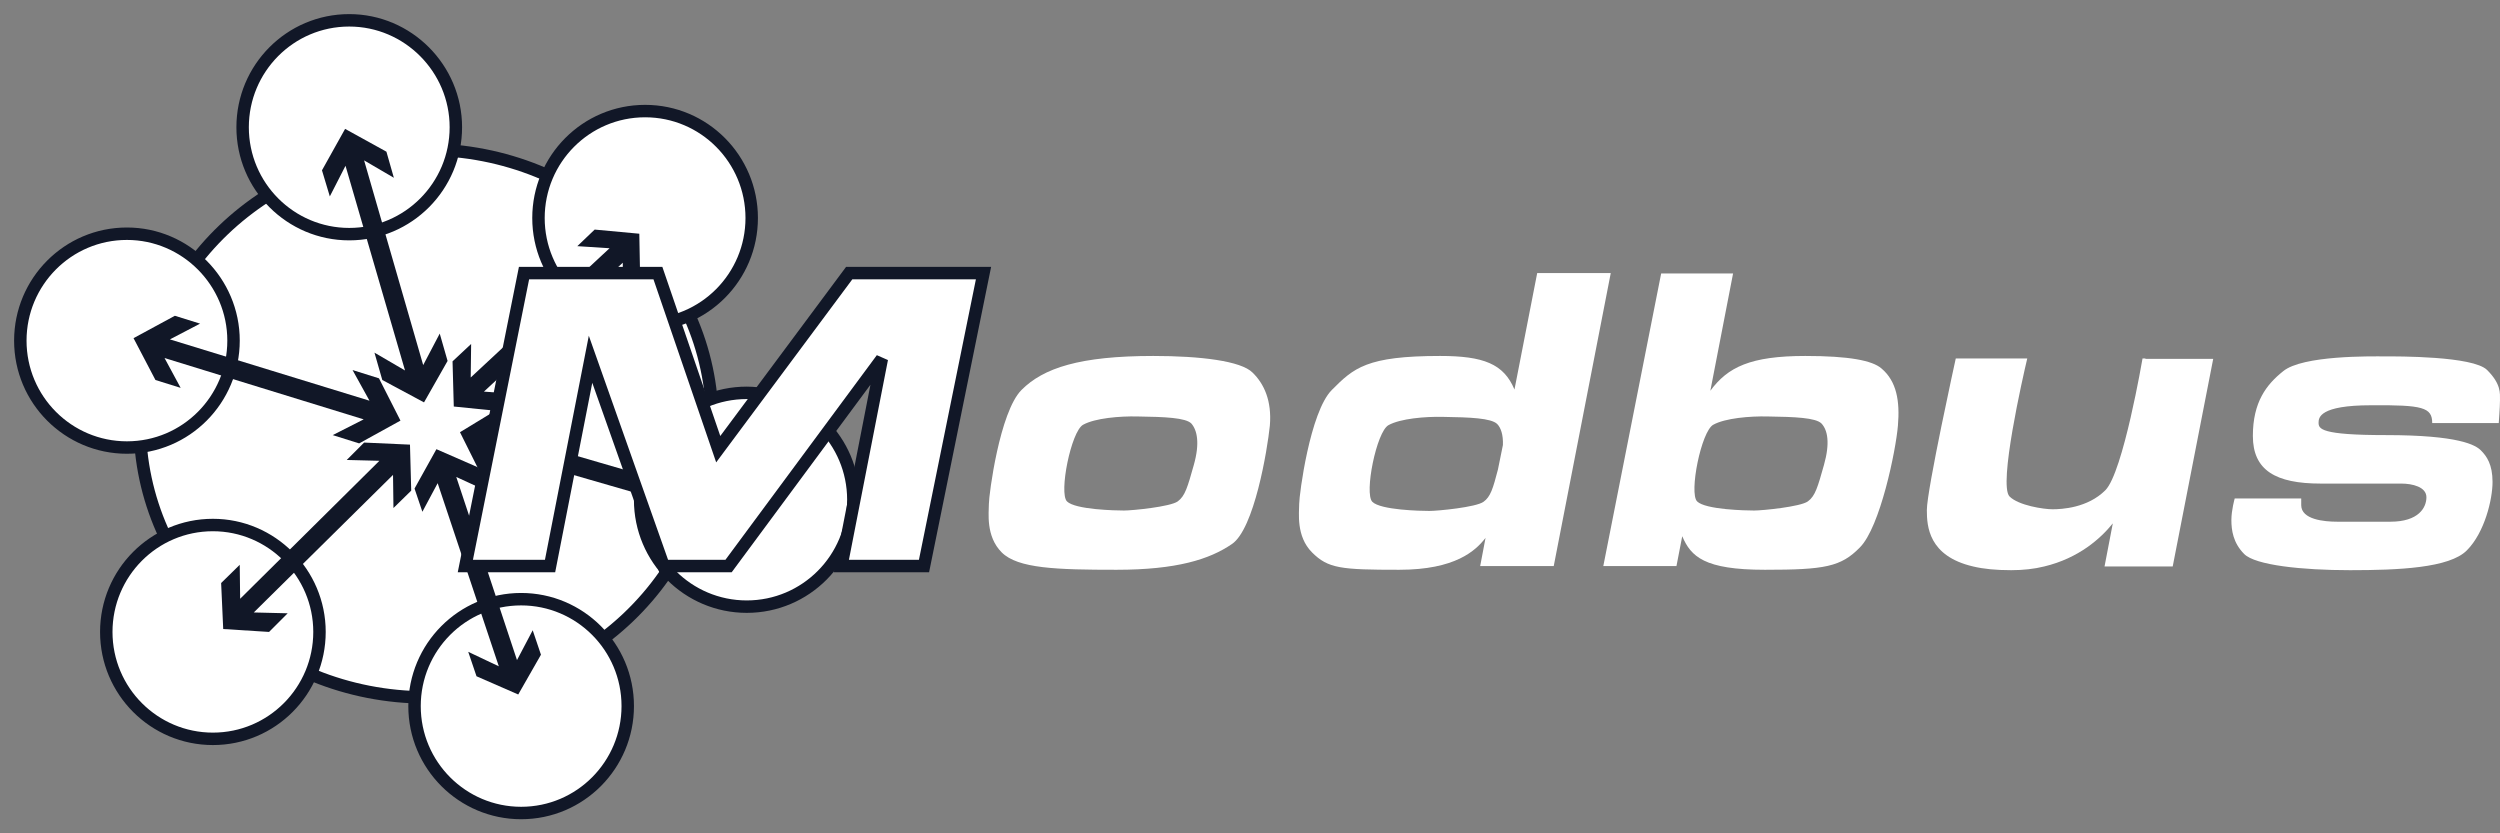 <?xml version="1.0" encoding="UTF-8"?>
<svg width="123px" height="41px" viewBox="0 0 123 41" version="1.1" xmlns="http://www.w3.org/2000/svg" xmlns:xlink="http://www.w3.org/1999/xlink">
    <rect x="0" y="0" width="123" height="41" fill="#808080" stroke="none"/>
    <title>modbus-organization-inc-vector-logo 2</title>
    <g id="Logos" stroke="none" stroke-width="1" fill="none" fill-rule="evenodd">
        <g id="modbus-organization-inc-vector-logo-2" transform="translate(1, 1)" fill-rule="nonzero">
            <g id="modbus-organization-inc-vector-logo">
                <path d="M34.052,19.836 C34.052,12.395 27.75,6.361 19.964,6.361 C12.178,6.361 5.875,12.395 5.875,19.836 C5.875,27.278 12.178,33.312 19.964,33.312 C27.75,33.292 34.052,27.278 34.052,19.836" id="Path" stroke="#111727" stroke-width="0.612" fill="#FFFFFF"></path>
                <path d="M21.428,5.26 C21.428,8.155 19.09,10.52 16.182,10.52 C13.296,10.52 10.937,8.175 10.937,5.26 C10.937,2.365 13.275,0 16.182,0 C19.069,0 21.428,2.365 21.428,5.26" id="Path" stroke="#111727" stroke-width="0.612" fill="#FFFFFF"></path>
                <path d="M35.984,9.725 C35.984,12.619 33.646,14.984 30.739,14.984 C27.852,14.984 25.493,12.64 25.493,9.725 C25.493,6.83 27.831,4.465 30.739,4.465 C33.646,4.465 35.984,6.83 35.984,9.725" id="Path" stroke="#111727" stroke-width="0.612" fill="#FFFFFF"></path>
                <path d="M40.985,23.588 C40.985,26.482 38.647,28.847 35.74,28.847 C32.853,28.847 30.495,26.503 30.495,23.588 C30.495,20.693 32.832,18.328 35.74,18.328 C38.647,18.348 40.985,20.693 40.985,23.588" id="Path" stroke="#111727" stroke-width="0.612" fill="#FFFFFF"></path>
                <path d="M29.885,33.74 C29.885,36.635 27.547,39 24.64,39 C21.753,39 19.395,36.656 19.395,33.74 C19.395,30.845 21.732,28.48 24.64,28.48 C27.526,28.48 29.885,30.825 29.885,33.74" id="Path" stroke="#111727" stroke-width="0.612" fill="#FFFFFF"></path>
                <path d="M14.719,30.091 C14.719,32.986 12.381,35.351 9.474,35.351 C6.587,35.351 4.229,33.006 4.229,30.091 C4.229,27.196 6.566,24.831 9.474,24.831 C12.36,24.831 14.719,27.196 14.719,30.091" id="Path" stroke="#111727" stroke-width="0.612" fill="#FFFFFF"></path>
                <path d="M10.49,15.759 C10.49,18.654 8.152,21.019 5.245,21.019 C2.358,21.019 0,18.674 0,15.759 C0,12.864 2.338,10.499 5.245,10.499 C8.132,10.499 10.49,12.864 10.49,15.759" id="Path" stroke="#111727" stroke-width="0.612" fill="#FFFFFF"></path>
                <polygon id="Path" fill="#111727" points="21.021 16.758 20.635 15.412 19.821 16.962 16.914 6.891 18.378 7.747 18.012 6.463 15.979 5.341 14.841 7.38 15.227 8.664 15.999 7.156 18.927 17.227 17.423 16.35 17.809 17.696 19.862 18.797"></polygon>
                <polygon id="Path" fill="#111727" points="23.542 19.225 24.436 18.389 22.81 18.267 29.641 11.926 29.641 13.516 30.495 12.721 30.454 10.499 28.258 10.295 27.404 11.111 28.99 11.213 22.159 17.573 22.18 15.922 21.265 16.778 21.326 19.001"></polygon>
                <polygon id="Path" fill="#111727" points="12.238 30.091 13.153 29.174 11.486 29.133 18.337 22.364 18.358 23.995 19.232 23.139 19.171 20.876 16.914 20.774 16.06 21.63 17.667 21.671 10.815 28.46 10.795 26.788 9.88 27.685 9.982 29.948"></polygon>
                <polygon id="Path" fill="#111727" points="17.646 17.614 16.345 17.206 17.179 18.715 7.359 15.698 8.843 14.923 7.603 14.536 5.57 15.637 6.648 17.696 7.888 18.083 7.095 16.615 16.894 19.633 15.369 20.407 16.67 20.815 18.703 19.694"></polygon>
                <polygon id="Path" fill="#111727" points="25.615 31.212 25.209 30.009 24.436 31.477 21.448 22.466 22.912 23.139 22.525 21.997 20.472 21.1 19.395 23.037 19.781 24.179 20.533 22.772 23.542 31.783 22.037 31.07 22.444 32.272 24.497 33.169"></polygon>
                <polygon id="Path" fill="#111727" points="32.873 21.773 31.653 21.406 32.406 22.894 23.298 20.244 24.68 19.429 23.542 19.102 21.631 20.265 22.627 22.262 23.765 22.609 23.034 21.162 32.141 23.791 30.718 24.627 31.938 24.994 33.829 23.791"></polygon>
                <polygon id="Path" stroke="#111727" stroke-width="0.612" fill="#FFFFFF" points="21.895 26.849 24.782 12.436 31.369 12.436 34.337 21.1 40.781 12.436 47.389 12.436 44.461 26.849 40.395 26.849 42.387 16.656 34.845 26.849 31.653 26.849 28.055 16.676 26.063 26.849"></polygon>
                <path d="M60.623,17.329 C60.054,16.758 58.062,16.513 55.744,16.513 C52.125,16.513 50.336,17.105 49.259,18.185 C48.181,19.266 47.653,23.343 47.653,23.791 C47.653,24.22 47.49,25.382 48.283,26.177 C49.076,26.972 50.987,27.033 53.935,27.033 C56.883,27.033 58.509,26.523 59.607,25.769 C60.705,25.035 61.355,21.141 61.477,19.938 C61.579,18.715 61.192,17.879 60.623,17.329 M57.736,21.875 C57.431,22.956 57.309,23.404 56.944,23.669 C56.578,23.934 54.707,24.118 54.301,24.118 C53.894,24.118 51.902,24.077 51.495,23.669 C51.089,23.261 51.698,20.224 52.288,19.898 C52.878,19.571 54.097,19.469 54.972,19.49 C56.313,19.51 57.33,19.551 57.614,19.836 C57.899,20.163 58.041,20.795 57.736,21.875" id="Shape" fill="#FFFFFF"></path>
                <path d="M74.63,12.436 L73.512,18.165 C72.984,16.901 71.988,16.513 69.853,16.513 C66.234,16.513 65.604,17.105 64.527,18.185 C63.449,19.266 62.92,23.343 62.92,23.791 C62.92,24.22 62.758,25.382 63.551,26.177 C64.344,26.972 64.974,27.033 67.84,27.033 C70.605,27.033 71.601,26.095 72.089,25.463 L71.825,26.849 L75.444,26.849 L78.249,12.436 L74.63,12.436 Z M71.988,23.689 C71.622,23.955 69.751,24.138 69.324,24.138 C68.897,24.138 66.925,24.097 66.519,23.689 C66.112,23.282 66.722,20.244 67.312,19.918 C67.901,19.592 69.121,19.49 69.995,19.51 C71.337,19.531 72.353,19.571 72.658,19.857 C72.841,20.04 72.963,20.387 72.943,20.896 L72.699,22.099 C72.455,23.037 72.333,23.445 71.988,23.689" id="Shape" fill="#FFFFFF"></path>
                <path d="M91.565,17.125 C91.118,16.738 89.979,16.513 87.824,16.513 C85.121,16.513 84.002,17.064 83.149,18.226 L84.267,12.456 L80.729,12.456 L77.883,26.849 L81.482,26.849 L81.766,25.382 C82.193,26.381 82.844,27.033 85.832,27.033 C88.78,27.033 89.573,26.89 90.508,25.932 C91.504,24.933 92.277,21.162 92.378,19.938 C92.48,18.735 92.317,17.757 91.565,17.125 M88.739,21.875 C88.434,22.956 88.312,23.404 87.946,23.669 C87.58,23.934 85.71,24.118 85.303,24.118 C84.897,24.118 82.905,24.077 82.498,23.669 C82.091,23.261 82.701,20.224 83.291,19.898 C83.88,19.571 85.1,19.469 85.974,19.49 C87.316,19.51 88.333,19.551 88.617,19.836 C88.922,20.163 89.044,20.795 88.739,21.875" id="Shape" fill="#FFFFFF"></path>
                <path d="M104.556,16.636 L104.413,16.636 C104.413,16.636 103.458,22.242 102.584,23.119 C101.71,23.995 100.429,24.056 99.982,24.056 C99.555,24.056 98.315,23.873 97.867,23.424 C97.318,22.854 98.518,17.573 98.741,16.636 L95.224,16.636 C95.224,16.636 93.801,23.098 93.801,24.097 C93.801,24.892 93.883,26.36 96.078,26.87 C96.586,26.992 97.196,27.053 97.949,27.053 C98.538,27.053 99.087,26.992 99.575,26.87 C101.283,26.462 102.36,25.484 102.95,24.75 L102.543,26.87 L105.897,26.87 L107.89,16.656 L107.89,16.656 L104.556,16.656 L104.556,16.636 Z" id="Path" fill="#FFFFFF"></path>
                <path d="M118.665,19.816 L121.938,19.816 C121.938,19.816 121.999,19.021 121.999,18.695 C121.999,18.348 122.06,17.9 121.368,17.206 C120.677,16.513 116.937,16.534 116.306,16.534 C115.676,16.534 112.281,16.473 111.326,17.268 C110.512,17.92 109.841,18.776 109.841,20.448 C109.841,22.14 110.96,22.792 113.176,22.792 L117.14,22.792 C117.689,22.792 118.38,22.956 118.38,23.465 C118.38,23.975 117.994,24.668 116.611,24.668 L113.989,24.668 C113.358,24.668 112.22,24.566 112.22,23.853 L112.22,23.526 L108.947,23.526 C108.947,23.526 108.784,24.097 108.784,24.587 C108.784,25.076 108.866,25.708 109.415,26.258 C109.963,26.809 112.261,27.053 114.619,27.053 C116.977,27.053 119.518,26.951 120.372,26.075 C121.246,25.198 121.633,23.567 121.633,22.711 C121.633,21.855 121.348,21.447 121.063,21.162 C120.799,20.896 119.986,20.407 116.388,20.407 C113.176,20.407 113.074,20.101 113.074,19.796 C113.074,19.551 113.115,18.939 115.656,18.939 C118.197,18.919 118.665,19.041 118.665,19.816" id="Path" fill="#FFFFFF"></path>
            </g>
        </g>
    </g>
</svg>